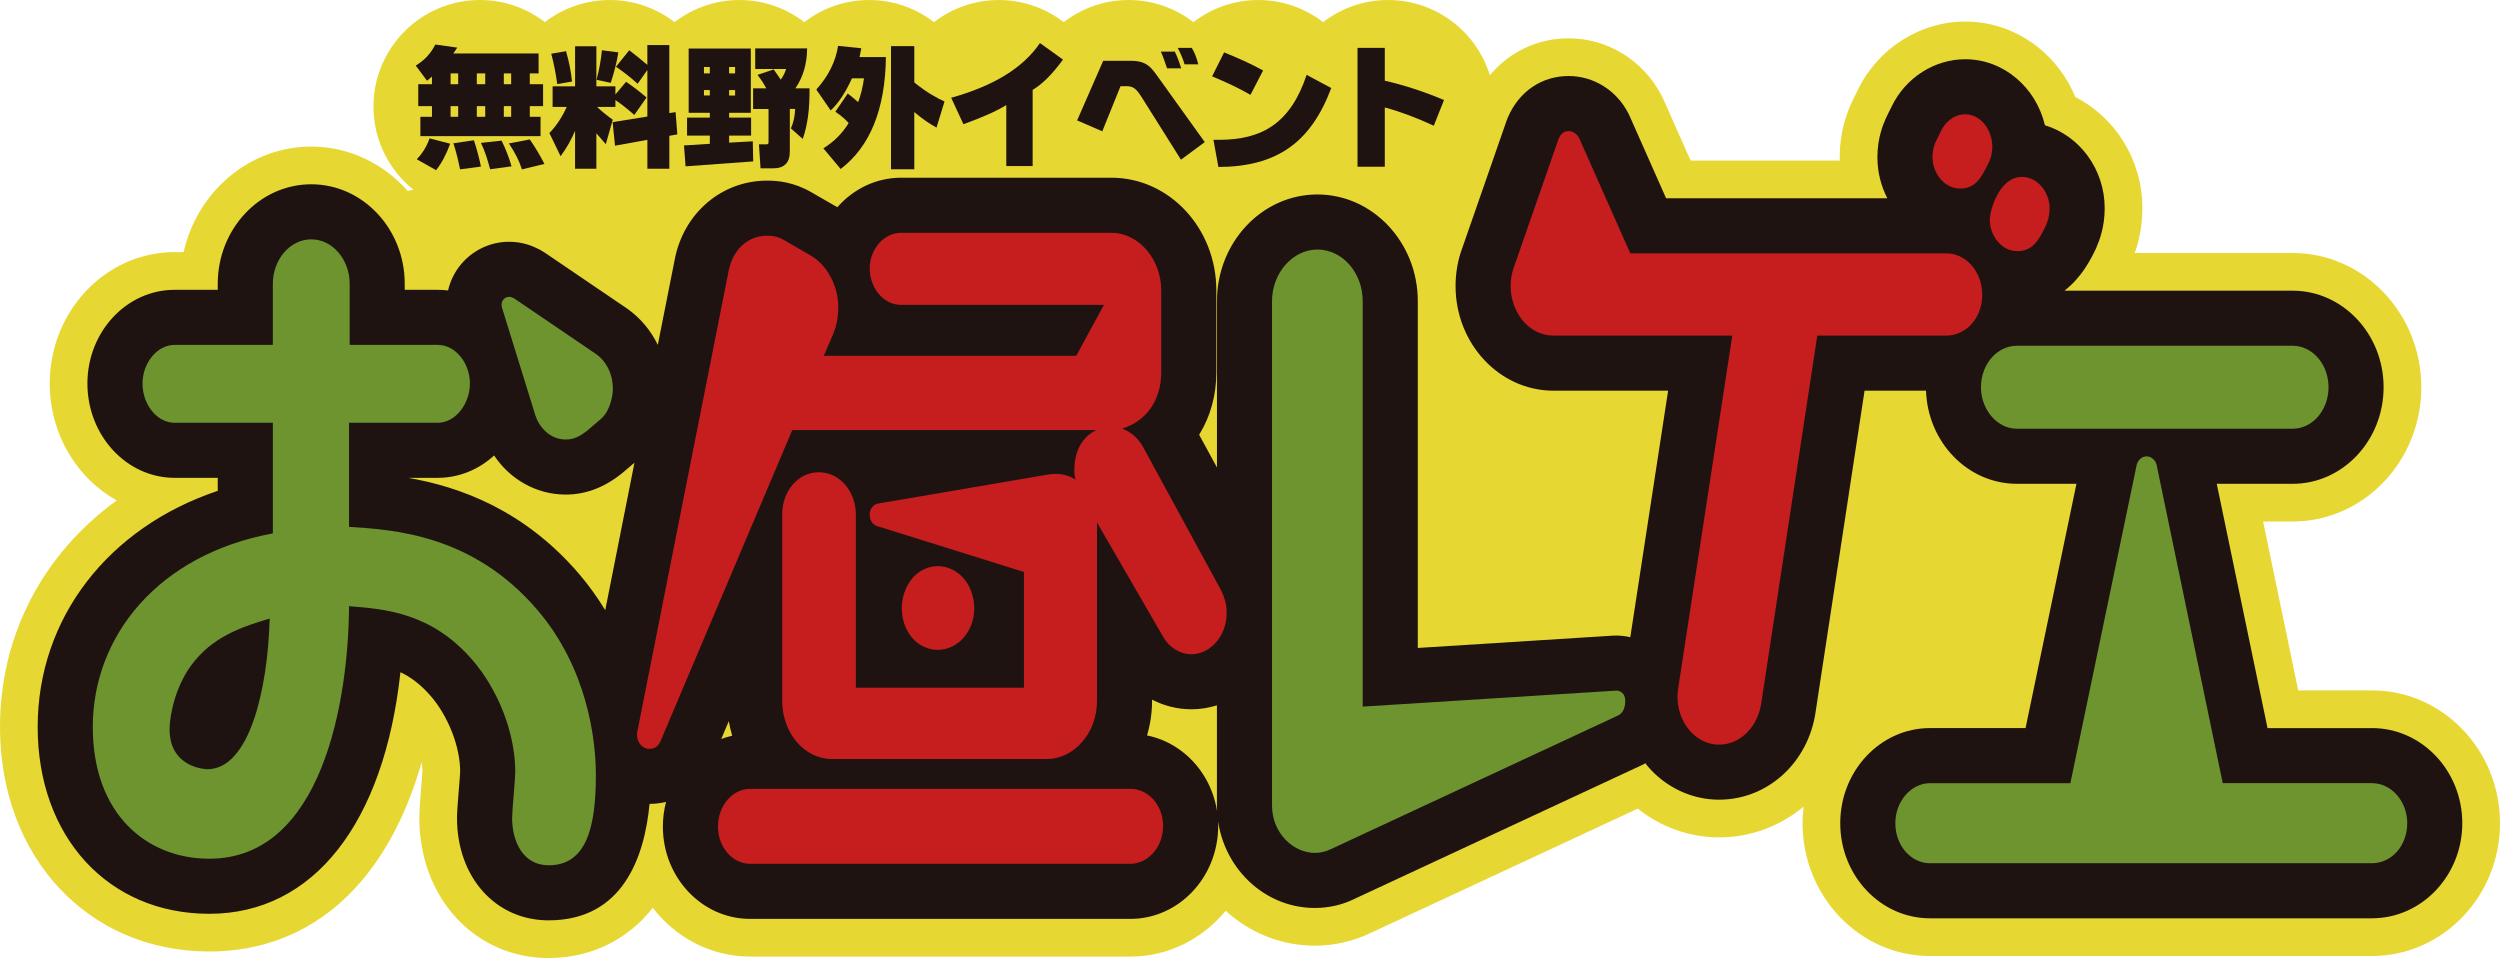 <?xml version="1.0" encoding="UTF-8"?> <svg xmlns="http://www.w3.org/2000/svg" id="_レイヤー_1" viewBox="0 0 182.492 69.934"><defs><style>.cls-1{fill:#6e9430;}.cls-2{fill:#c61d1e;}.cls-3{fill:#e7d732;}.cls-4{fill:#1f1311;}.cls-5{fill:#d9792b;}</style></defs><path class="cls-3" d="M173.146,50.398h-5.384l-2.563-12.33h2.156c5.179,0,9.392-4.396,9.392-9.8,0-5.404-4.213-9.8-9.392-9.8h-11.527c.255-.718.559-1.844.559-3.269,0-3.553-1.997-6.635-4.896-8.117-1.343-3.238-4.439-5.509-8.035-5.509-3.287,0-6.354,1.945-7.827,4.96l-.36.729c-.044.089-.107.227-.147.318-.355.809-.829,2.093-.829,3.9,0,.081.001.161.003.241h-10.888l-1.937-4.367c-.055-.124-.114-.246-.176-.366-1.338-2.585-3.942-4.191-6.796-4.191-2.269,0-4.327.997-5.743,2.698-.976-3.181-3.936-5.494-7.438-5.494-1.784,0-3.422.607-4.734,1.616-1.312-1.01-2.951-1.616-4.735-1.616-1.783,0-3.421.607-4.733,1.616-1.312-1.01-2.951-1.616-4.735-1.616-1.784,0-3.422.607-4.734,1.616-1.312-1.01-2.951-1.616-4.734-1.616-1.784,0-3.422.607-4.734,1.616-1.312-1.01-2.951-1.616-4.735-1.616s-3.422.607-4.734,1.616c-1.312-1.01-2.951-1.616-4.734-1.616-1.784,0-3.422.607-4.734,1.616-1.312-1.01-2.951-1.616-4.735-1.616-1.783,0-3.421.607-4.734,1.616-1.312-1.009-2.949-1.616-4.731-1.616-4.296,0-7.78,3.483-7.78,7.779,0,2.455,1.14,4.642,2.917,6.067l-.424.088c-1.751-1.986-4.254-3.235-7.034-3.235-4.521,0-8.32,3.292-9.319,7.704h-.655c-5.026,0-9.116,4.301-9.116,9.587,0,3.703,1.984,6.924,4.887,8.539C3.195,40.392,0,46.3,0,53.069c0,9.495,6.424,16.387,15.275,16.387,7.525,0,13.015-5.081,15.499-13.802.038.217.06.427.065.626-.015.264-.052.694-.087,1.132-.093,1.15-.142,1.775-.142,2.297,0,5.829,4.057,10.225,9.438,10.225,3.086,0,5.782-1.342,7.602-3.665,1.672,2.165,4.232,3.559,7.104,3.559h27.76c2.781,0,5.271-1.3,6.953-3.342,1.742,1.579,4.018,2.545,6.512,2.545,1.401,0,2.802-.318,4.057-.921l19.515-9.082c1.691,1.344,3.772,2.098,5.935,2.098,2.338,0,4.483-.838,6.177-2.246-.048.398-.081.8-.081,1.211,0,5.345,4.172,9.694,9.3,9.694h32.264c5.153,0,9.346-4.349,9.346-9.694s-4.192-9.694-9.346-9.694ZM42.475,25.465c-.103.169-.215.334-.335.493-.321.426-.693.805-1.105,1.13-.054-.598-.16-1.181-.313-1.742.595-.072,1.196-.029,1.753.119ZM151.212,14.937c.052-.104.121-.254.167-.36.061-.139.125-.292.19-.459.285.565.451,1.212.451,1.931,0,1.023-.43,1.792-1.041,2.352-.199-.618-.457-1.209-.765-1.766.355-.515.688-1.081.997-1.698ZM147.835,11.596c-.018.541-.155,1.006-.251,1.27-.015.024-.029.047-.044.071l-2.24-.968c.722-.31,1.609-.485,2.535-.373ZM145.047,12.086l2.298,1.134c-.032.042-.064.084-.096.124-.724-.5-1.517-.898-2.361-1.175.052-.028.105-.056.16-.083ZM143.087,6.992c.237,0,.469.017.697.048-1.056.54-1.959,1.29-2.706,2.162l-1.529-.754c.755-.73,2-1.456,3.538-1.456ZM139.533,8.464l1.542.744c-.135.158-.266.32-.391.486l-1.559-.771c.113-.148.25-.303.408-.459ZM138.94,9.225l1.586.684c-.41.574-.76,1.185-1.048,1.812h-.686c-.087-.333-.133-.68-.133-1.038,0-.649.182-1.204.281-1.458Z"></path><path class="cls-5" d="M19.917,30.86h-7.17c-1.287,0-2.343-1.328-2.343-2.868,0-1.488,1.057-2.816,2.343-2.816h7.17v-4.463c0-1.754,1.241-3.241,2.804-3.241,1.562,0,2.803,1.488,2.803,3.241v4.463h6.435c1.287,0,2.343,1.328,2.343,2.816,0,1.488-1.057,2.868-2.343,2.868h-6.481v7.598c3.218.213,9.009.532,13.743,6.057,3.677,4.303,4.275,9.51,4.275,12.06,0,3.825-.69,6.588-3.448,6.588-1.884,0-2.665-1.754-2.665-3.453,0-.532.23-2.869.23-3.347,0-2.976-1.333-6.111-3.125-8.182-2.987-3.454-6.343-3.719-9.009-3.932-.046,6.854-1.93,18.435-10.203,18.435-4.55,0-8.503-3.241-8.503-9.615,0-6.642,4.779-12.592,13.145-14.132v-8.076ZM14.217,48.234c-1.425,1.699-1.839,4.037-1.839,4.994,0,2.87,2.712,2.922,2.759,2.922,3.078,0,4.411-5.845,4.549-10.998-1.562.478-3.861,1.116-5.47,3.082ZM36.647,22.466c-.138-.478.183-.797.505-.797.184,0,.23.054.368.106l6.021,4.091c.598.425,1.195,1.275,1.195,2.55,0,.426-.184,1.542-.828,2.125l-1.056.904c-.782.637-1.334.637-1.563.637-1.149,0-1.93-.903-2.207-1.754l-2.436-7.863Z"></path><path class="cls-5" d="M89.132,43.08c.23.479.413,1.01.413,1.647,0,1.753-1.241,3.029-2.573,3.029-.873,0-1.654-.532-2.068-1.276l-4.826-8.341v13.017c0,2.39-1.7,4.25-3.677,4.25h-15.672c-2.022,0-3.631-1.912-3.631-4.25v-13.601c0-1.7,1.149-3.082,2.666-3.082,1.562,0,2.711,1.435,2.711,3.082v12.645h12.271v-8.447l-10.708-3.347c-.23-.053-.552-.319-.552-.85,0-.478.322-.743.598-.796l12.456-2.126c1.011-.159,1.608.16,1.976.372-.092-.319-.092-.478-.092-.743,0-.85.275-2.232,1.608-2.869h-22.199l-9.606,22.685c-.184.425-.459.584-.827.584-.597,0-1.011-.638-.873-1.275l6.665-33.63c.229-1.222,1.149-2.55,2.803-2.55.414,0,.782.053,1.241.319l1.93,1.115c1.517.904,2.022,2.657,2.022,3.667,0,.85-.091,1.381-.367,2.071l-.69,1.594h18.431l2.022-3.719h-14.8c-1.333,0-2.298-1.275-2.298-2.657,0-1.381,1.011-2.603,2.298-2.603h15.351c1.977,0,3.631,1.913,3.631,4.197v6.004c0,2.019-1.103,3.56-2.85,4.091.69.266,1.196.744,1.517,1.329l5.699,10.466ZM54.753,63.056c-1.287,0-2.344-1.222-2.344-2.71,0-1.54,1.057-2.762,2.344-2.762h27.76c1.332,0,2.39,1.222,2.39,2.709,0,1.594-1.149,2.763-2.39,2.763h-27.76ZM68.449,47.436c-1.47,0-2.62-1.328-2.62-3.028,0-1.701,1.15-3.081,2.62-3.081s2.666,1.327,2.666,3.081c0,1.699-1.196,3.028-2.666,3.028Z"></path><path class="cls-5" d="M117.995,50.412c.23,0,.643.159.643.744,0,.372-.092.85-.505,1.062l-21.005,9.776c-.322.159-.735.265-1.149.265-1.561,0-3.125-1.435-3.125-3.453V21.988c0-2.072,1.517-3.772,3.31-3.772,1.837,0,3.309,1.7,3.309,3.772v29.593l18.522-1.169Z"></path><path class="cls-5" d="M113.397,24.496c-1.838,0-3.125-1.753-3.125-3.613,0-.371.046-.796.183-1.221l3.31-9.51c.092-.212.276-.584.736-.584.368,0,.643.265.781.531l3.723,8.394h23.073c1.424,0,2.619,1.329,2.619,3.029,0,1.7-1.195,2.975-2.619,2.975h-9.422l-4.09,26.83c-.23,1.647-1.47,3.028-3.079,3.028-1.931,0-3.309-2.019-2.988-4.091l3.953-25.767h-13.053ZM141.709,9.514c.23-.478.827-1.169,1.747-1.169,1.195,0,1.976,1.223,1.976,2.338,0,.638-.183,1.01-.275,1.223-.505,1.009-.92,1.859-2.069,1.859-1.195,0-2.022-1.168-2.022-2.285,0-.637.184-1.009.276-1.222l.367-.744ZM147.27,18.334c-1.241,0-2.022-1.222-2.022-2.285,0-.69.689-3.134,2.343-3.134,1.196,0,2.023,1.169,2.023,2.285,0,.638-.184,1.062-.277,1.276-.459.956-.919,1.859-2.068,1.859Z"></path><path class="cls-5" d="M173.146,57.169c1.425,0,2.574,1.328,2.574,2.922,0,1.647-1.149,2.922-2.574,2.922h-32.264c-1.379,0-2.528-1.275-2.528-2.922,0-1.594,1.149-2.922,2.528-2.922h10.249l4.826-23.164c.046-.319.322-.691.736-.691.414,0,.69.372.735.637l4.825,23.217h10.894ZM167.355,25.239c1.425,0,2.62,1.329,2.62,3.029s-1.195,3.028-2.62,3.028h-20.131c-1.425,0-2.62-1.381-2.62-3.028,0-1.7,1.195-3.029,2.62-3.029h20.131Z"></path><path class="cls-4" d="M39.742,11.966c-.311-.602-.661-1.205-1.069-1.788l-1.526.291c.448.671.768,1.303.953,1.895l1.642-.398Z"></path><path class="cls-4" d="M31.833,12.423c.418-.525.748-1.166,1.03-1.933l-1.506-.389c-.194.554-.485,1.059-.933,1.525l1.409.797Z"></path><path class="cls-4" d="M31.532,5.592v.554h-1.001v1.603h1.001v.777h-.846v1.409h8.774v-1.409h-.787v-.777h.971v-1.603h-.971v-.787h.642v-1.457h-6.219l.282-.427-1.602-.224c-.331.661-.807,1.165-1.429,1.535l.826,1.108s.126-.098.359-.302ZM36.778,5.359h.535v.787h-.535v-.787ZM36.778,7.749h.535v.777h-.535v-.777ZM34.806,5.359h.613v.787h-.613v-.787ZM34.806,7.749h.613v.777h-.613v-.777ZM32.892,5.359h.554v.787h-.554v-.787ZM32.892,7.749h.554v.777h-.554v-.777Z"></path><path class="cls-4" d="M35.107,10.431c.282.573.486,1.224.67,1.924l1.565-.214c-.195-.68-.437-1.283-.729-1.876l-1.506.166Z"></path><path class="cls-4" d="M33.582,12.364l1.525-.204c-.117-.583-.282-1.224-.514-1.923l-1.497.223c.214.641.361,1.283.487,1.904Z"></path><path class="cls-4" d="M41.978,9.546v2.77h1.555v-2.585l.69.797.505-1.788c-.505-.369-.884-.68-1.136-.932h1.331v-.505c.495.34.953.709,1.38,1.088l.893-1.273c-.515-.446-1.02-.824-1.495-1.146l-.778.923v-.593h-1.389v-2.925h-1.555v2.925h-1.641v1.506h1.03c-.331.728-.739,1.36-1.264,1.904l.816,1.69c.447-.603.797-1.224,1.059-1.856Z"></path><path class="cls-4" d="M45.136,3.824l-1.195-.156c-.078.739-.204,1.447-.399,2.157l1.04.223c.243-.738.437-1.477.554-2.224Z"></path><path class="cls-4" d="M46.546,6.117l.71-1.01v3.401l-2.537.407.175,1.72,2.362-.428v2.109h1.603v-2.4l.583-.107-.127-1.623-.457.068V3.289h-1.603v1.448c-.477-.409-.914-.758-1.322-1.069l-.971,1.205c.505.339,1.04.748,1.584,1.243Z"></path><path class="cls-4" d="M41.756,5.952c-.07-.729-.224-1.468-.438-2.216l-1.078.185c.194.729.339,1.466.436,2.215l1.08-.184Z"></path><path class="cls-4" d="M56.098,10.363c0,.145-.029.175-.174.175h-.524l.117,1.75h.923c.806,0,1.215-.409,1.215-1.215v-3.119h.388c-.02.524-.117.991-.312,1.419l.866.767c.349-.972.515-2.196.495-3.692h-1.03c.554-.806.845-1.768.856-2.915h-3.79v1.506h2.254c-.087.282-.223.544-.388.777l-.515-.748-1.184.398c.281.36.485.691.64.982h-.961v1.506h1.126v2.41Z"></path><path class="cls-4" d="M49.929,10.616l.116,1.526,4.937-.36-.029-1.467-1.729.097v-.515h1.604v-1.312h-1.604v-.349h1.583V3.542h-4.537v4.694h1.545v.349h-1.662v1.312h1.662v.602l-1.885.117ZM53.223,4.892h.437v.467h-.437v-.467ZM53.223,6.574h.437v.398h-.437v-.398ZM51.387,4.892h.427v.467h-.427v-.467ZM51.387,6.971v-.398h.427v.398h-.427Z"></path><path class="cls-4" d="M62.193,5.718h.874c-.078.592-.214,1.175-.427,1.739-.253-.233-.515-.447-.758-.631l-.904,1.33c.466.311.777.603.971.827-.466.757-1.069,1.36-1.846,1.846l1.263,1.506c2.148-1.632,3.255-4.363,3.303-8.171h-1.924l.127-.641-1.692-.175c-.184,1.156-.719,2.225-1.593,3.188l1.05,1.524c.554-.505,1.069-1.282,1.554-2.341Z"></path><path class="cls-4" d="M66.74,8.177c.603.524,1.156.884,1.623,1.136l.584-1.905c-.497-.223-1.273-.631-2.206-1.389v-2.652h-1.7v8.987h1.7v-4.178Z"></path><path class="cls-4" d="M73.456,7.672v4.45h1.924v-5.559c.68-.407,1.41-1.107,2.215-2.214l-1.681-1.205c-1.253,1.836-3.4,3.128-6.48,3.993l.893,1.933c1.37-.505,2.41-.952,3.128-1.399Z"></path><path class="cls-4" d="M86.225,4.99c-.096-.321-.233-.729-.467-1.224h-1.02c.155.34.291.748.456,1.224h1.03Z"></path><path class="cls-4" d="M87.469,4.698c-.116-.476-.271-.885-.476-1.205h-1.02c.252.505.418.903.496,1.205h1Z"></path><path class="cls-4" d="M81.795,6.293h.466c.495,0,.729.243,1.117.864l2.828,4.499,1.738-1.283-3.304-4.606c-.611-.854-.904-1.33-2.117-1.33h-1.992l-1.904,4.352,1.836.797,1.332-3.293Z"></path><path class="cls-4" d="M88.578,10.207l.36,1.982c4.247-.02,6.735-1.758,8.239-5.762l-1.797-.962c-1.175,3.518-3.225,4.742-6.412,4.742h-.389Z"></path><path class="cls-4" d="M92.203,5.145c-.934-.515-1.886-.932-2.847-1.321l-.875,1.749c.991.417,1.934.845,2.798,1.351l.924-1.779Z"></path><path class="cls-4" d="M101.086,7.846c1.097.292,2.293.738,3.575,1.331l.748-1.875c-1.457-.612-2.896-1.089-4.323-1.409v-2.4h-1.993v8.676h1.993v-4.323Z"></path><path class="cls-4" d="M173.146,53.149h-7.623l-3.707-17.832h5.538c3.662,0,6.641-3.162,6.641-7.049s-2.979-7.049-6.641-7.049h-16.656c1.271-.975,1.938-2.323,2.264-3.002.023-.048.046-.098.067-.147.26-.602.606-1.554.606-2.87,0-2.868-1.845-5.295-4.362-6.057-.651-2.764-3.013-4.818-5.818-4.818-2.244,0-4.344,1.342-5.357,3.422l-.362.733c-.026.053-.072.154-.095.208-.163.371-.596,1.355-.596,2.793,0,1.082.263,2.101.725,2.992h-16.149l-2.663-6.003c-.032-.073-.067-.146-.104-.217-.863-1.668-2.531-2.704-4.353-2.704-1.956,0-3.61,1.124-4.425,3.006-.04.091-.075.183-.108.277l-3.34,9.6c-.25.776-.376,1.602-.376,2.453,0,4.209,3.206,7.634,7.146,7.634h8.369l-2.761,17.995c-.406-.088-.825-.142-1.263-.114l-14.248.899v-25.311c0-4.297-3.288-7.792-7.33-7.792-4.042,0-7.331,3.496-7.331,7.792v12.135l-1.3-2.387c.806-1.299,1.254-2.854,1.254-4.541v-6.004c0-4.531-3.433-8.218-7.652-8.218h-15.352c-1.843,0-3.504.832-4.66,2.155l-1.878-1.084c-1.331-.769-2.493-.858-3.252-.858-3.334,0-6.111,2.397-6.747,5.789l-1.229,6.201c-.505-1.041-1.254-1.95-2.218-2.635l-6.021-4.091c-.221-.15-.456-.277-.701-.381-.273-.126-.96-.42-1.926-.42-1.419,0-2.778.68-3.635,1.818-.395.524-.666,1.115-.809,1.736-.246-.031-.496-.047-.75-.047h-2.414v-.442c0-4.004-3.061-7.262-6.824-7.262-3.763,0-6.825,3.258-6.825,7.262v.442h-3.149c-3.509,0-6.365,3.067-6.365,6.836,0,3.799,2.855,6.889,6.365,6.889h3.149v.948c-7.985,2.677-13.145,9.28-13.145,17.24,0,8.029,5.15,13.636,12.524,13.636,7.628,0,12.762-6.637,13.957-17.635.759.36,1.488.902,2.214,1.742,1.283,1.482,2.145,3.713,2.146,5.502-.008.246-.054.776-.098,1.32-.092,1.14-.133,1.681-.133,2.075,0,4.331,2.812,7.474,6.687,7.474,5.442,0,7.003-4.659,7.368-8.501.417-.001.82-.05,1.203-.145-.15.576-.23,1.183-.23,1.809,0,3.711,2.855,6.731,6.365,6.731h27.76c3.535,0,6.411-3.043,6.411-6.784,0-3.274-2.239-6.011-5.195-6.609.239-.797.368-1.647.368-2.529v-.083c.879.455,1.861.704,2.874.704.647,0,1.27-.104,1.861-.29v7.32c0,4.121,3.206,7.474,7.146,7.474,1.017,0,2.03-.236,2.846-.641l21.005-9.776c.049-.023.097-.047.145-.071.046-.024.086-.055.131-.08.059.075.111.154.173.226,1.327,1.548,3.225,2.437,5.207,2.437,3.566,0,6.536-2.73,7.054-6.443l3.569-23.415h4.486c.125,3.771,3.047,6.799,6.629,6.799h4.352l-3.715,17.832h-6.979c-3.611,0-6.549,3.115-6.549,6.943s2.938,6.943,6.549,6.943h32.264c3.636,0,6.595-3.115,6.595-6.943s-2.958-6.943-6.595-6.943ZM141.281,10.4h0l-.001-0.0.001 0ZM53.2,52.642c.062.363.145.719.249,1.064-.273.061-.541.141-.8.238l.551-1.302ZM41.289,36.103c1.468,0,2.849-.519,4.178-1.604l.847-.725-2.134,10.767c-.546-.893-1.17-1.781-1.906-2.643-4.059-4.736-8.811-6.38-12.477-7.017h2.161c1.565,0,3-.615,4.11-1.633,1.171,1.758,3.104,2.855,5.221,2.855Z"></path><path class="cls-1" d="M19.917,30.86h-7.17c-1.287,0-2.343-1.328-2.343-2.868,0-1.488,1.057-2.816,2.343-2.816h7.17v-4.463c0-1.754,1.241-3.241,2.804-3.241,1.562,0,2.803,1.488,2.803,3.241v4.463h6.435c1.287,0,2.343,1.328,2.343,2.816,0,1.488-1.057,2.868-2.343,2.868h-6.481v7.598c3.218.213,9.009.532,13.743,6.057,3.677,4.303,4.275,9.51,4.275,12.06,0,3.825-.69,6.588-3.448,6.588-1.884,0-2.665-1.754-2.665-3.453,0-.532.23-2.869.23-3.347,0-2.976-1.333-6.111-3.125-8.182-2.987-3.454-6.343-3.719-9.009-3.932-.046,6.854-1.93,18.435-10.203,18.435-4.55,0-8.503-3.241-8.503-9.615,0-6.642,4.779-12.592,13.145-14.132v-8.076ZM14.217,48.234c-1.425,1.699-1.839,4.037-1.839,4.994,0,2.87,2.712,2.922,2.759,2.922,3.078,0,4.411-5.845,4.549-10.998-1.562.478-3.861,1.116-5.47,3.082ZM36.647,22.466c-.138-.478.183-.797.505-.797.184,0,.23.054.368.106l6.021,4.091c.598.425,1.195,1.275,1.195,2.55,0,.426-.184,1.542-.828,2.125l-1.056.904c-.782.637-1.334.637-1.563.637-1.149,0-1.93-.903-2.207-1.754l-2.436-7.863Z"></path><path class="cls-2" d="M89.132,43.08c.23.479.413,1.01.413,1.647,0,1.753-1.241,3.029-2.573,3.029-.873,0-1.654-.532-2.068-1.276l-4.826-8.341v13.017c0,2.39-1.7,4.25-3.677,4.25h-15.672c-2.022,0-3.631-1.912-3.631-4.25v-13.601c0-1.7,1.149-3.082,2.666-3.082,1.562,0,2.711,1.435,2.711,3.082v12.645h12.271v-8.447l-10.708-3.347c-.23-.053-.552-.319-.552-.85,0-.478.322-.743.598-.796l12.456-2.126c1.011-.159,1.608.16,1.976.372-.092-.319-.092-.478-.092-.743,0-.85.275-2.232,1.608-2.869h-22.199l-9.606,22.685c-.184.425-.459.584-.827.584-.597,0-1.011-.638-.873-1.275l6.665-33.63c.229-1.222,1.149-2.55,2.803-2.55.414,0,.782.053,1.241.319l1.93,1.115c1.517.904,2.022,2.657,2.022,3.667,0,.85-.091,1.381-.367,2.071l-.69,1.594h18.431l2.022-3.719h-14.8c-1.333,0-2.298-1.275-2.298-2.657,0-1.381,1.011-2.603,2.298-2.603h15.351c1.977,0,3.631,1.913,3.631,4.197v6.004c0,2.019-1.103,3.56-2.85,4.091.69.266,1.196.744,1.517,1.329l5.699,10.466ZM54.753,63.056c-1.287,0-2.344-1.222-2.344-2.71,0-1.54,1.057-2.762,2.344-2.762h27.76c1.332,0,2.39,1.222,2.39,2.709,0,1.594-1.149,2.763-2.39,2.763h-27.76ZM68.449,47.436c-1.47,0-2.62-1.328-2.62-3.028,0-1.701,1.15-3.081,2.62-3.081s2.666,1.327,2.666,3.081c0,1.699-1.196,3.028-2.666,3.028Z"></path><path class="cls-1" d="M117.995,50.412c.23,0,.643.159.643.744,0,.372-.092.85-.505,1.062l-21.005,9.776c-.322.159-.735.265-1.149.265-1.561,0-3.125-1.435-3.125-3.453V21.988c0-2.072,1.517-3.772,3.31-3.772,1.837,0,3.309,1.7,3.309,3.772v29.593l18.522-1.169Z"></path><path class="cls-2" d="M113.397,24.496c-1.838,0-3.125-1.753-3.125-3.613,0-.371.046-.796.183-1.221l3.31-9.51c.092-.212.276-.584.736-.584.368,0,.643.265.781.531l3.723,8.394h23.073c1.424,0,2.619,1.329,2.619,3.029,0,1.7-1.195,2.975-2.619,2.975h-9.422l-4.09,26.83c-.23,1.647-1.47,3.028-3.079,3.028-1.931,0-3.309-2.019-2.988-4.091l3.953-25.767h-13.053ZM141.709,9.514c.23-.478.827-1.169,1.747-1.169,1.195,0,1.976,1.223,1.976,2.338,0,.638-.183,1.01-.275,1.223-.505,1.009-.92,1.859-2.069,1.859-1.195,0-2.022-1.168-2.022-2.285,0-.637.184-1.009.276-1.222l.367-.744ZM147.27,18.334c-1.241,0-2.022-1.222-2.022-2.285,0-.69.689-3.134,2.343-3.134,1.196,0,2.023,1.169,2.023,2.285,0,.638-.184,1.062-.277,1.276-.459.956-.919,1.859-2.068,1.859Z"></path><path class="cls-1" d="M173.146,57.169c1.425,0,2.574,1.328,2.574,2.922,0,1.647-1.149,2.922-2.574,2.922h-32.264c-1.379,0-2.528-1.275-2.528-2.922,0-1.594,1.149-2.922,2.528-2.922h10.249l4.826-23.164c.046-.319.322-.691.736-.691.414,0,.69.372.735.637l4.825,23.217h10.894ZM167.355,25.239c1.425,0,2.62,1.329,2.62,3.029s-1.195,3.028-2.62,3.028h-20.131c-1.425,0-2.62-1.381-2.62-3.028,0-1.7,1.195-3.029,2.62-3.029h20.131Z"></path></svg> 